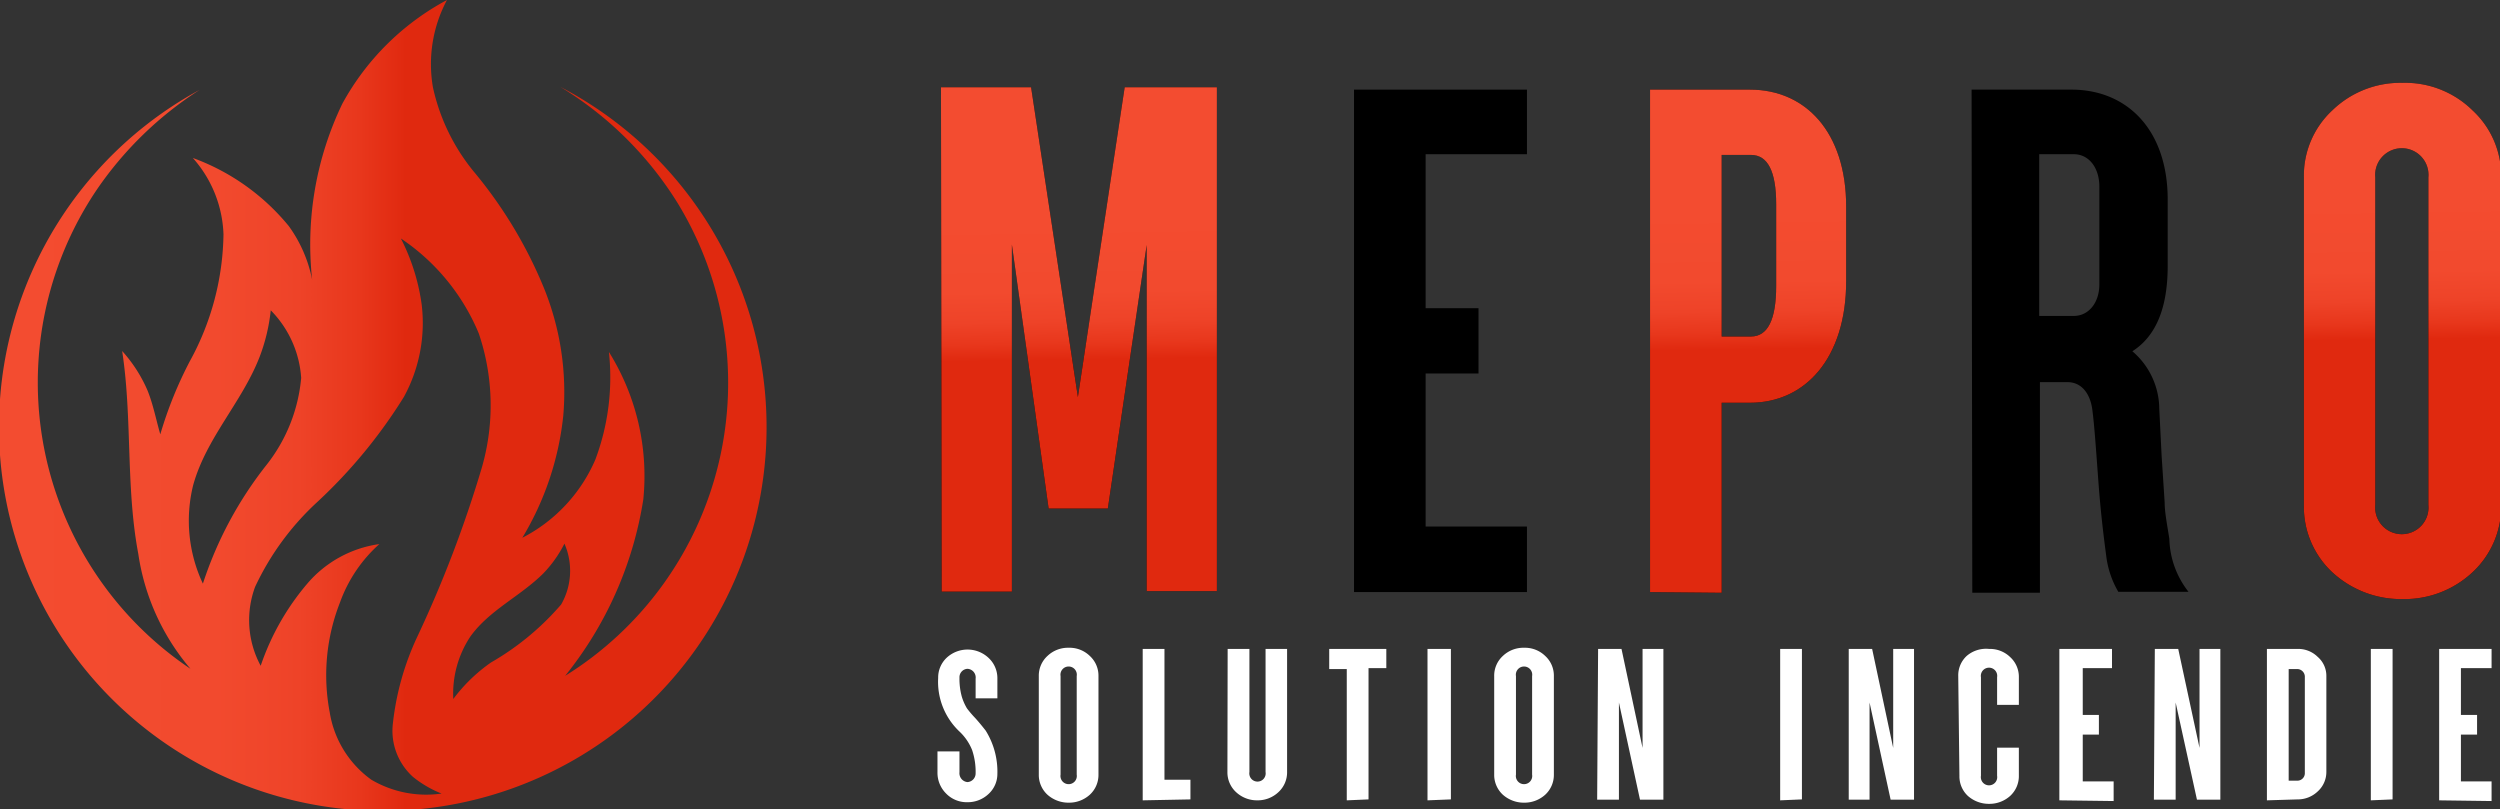 <svg id="Layer_1" data-name="Layer 1" xmlns="http://www.w3.org/2000/svg" xmlns:xlink="http://www.w3.org/1999/xlink" viewBox="0 0 106.83 34.58"><rect x="0" y="0" width="106.83" height="34.58" fill="#333333" stroke="none"/><defs><style>.cls-1{fill:url(#New_Gradient_Swatch_1);}.cls-2{fill:url(#New_Gradient_Swatch_1-2);}.cls-3{fill:#fff;}</style><linearGradient id="New_Gradient_Swatch_1" x1="428" y1="501.56" x2="460.74" y2="501.56" gradientUnits="userSpaceOnUse"><stop offset="0" stop-color="#f34c30"/><stop offset="0.28" stop-color="#f24a2e"/><stop offset="0.39" stop-color="#ee4328"/><stop offset="0.47" stop-color="#e8371c"/><stop offset="0.53" stop-color="#e0290f"/></linearGradient><linearGradient id="New_Gradient_Swatch_1-2" x1="501.4" y1="492.99" x2="501.58" y2="504.73" xlink:href="#New_Gradient_Swatch_1"/></defs><title>logo</title><path class="cls-1" d="M442.63,488.7a11,11,0,0,1,4.47-4.43,5.82,5.82,0,0,0-.6,3.73,8.54,8.54,0,0,0,1.81,3.68,19.06,19.06,0,0,1,2.91,4.84,11.81,11.81,0,0,1,.85,5.51,12.63,12.63,0,0,1-1.75,5.22,6.76,6.76,0,0,0,3.12-3.34,10,10,0,0,0,.58-4.6,10,10,0,0,1,1.47,6.3,15.94,15.94,0,0,1-3.34,7.54,14.74,14.74,0,0,0,4.79-20.23,15.17,15.17,0,0,0-5-4.94,16.4,16.4,0,1,1-15.41.13,15.36,15.36,0,0,0-4.39,4.26,14.73,14.73,0,0,0,4,20.48,9.74,9.74,0,0,1-2.23-4.91c-.54-2.86-.25-5.8-.69-8.67a6.09,6.09,0,0,1,1.09,1.7c.24.6.36,1.24.54,1.86a17.06,17.06,0,0,1,1.27-3.14,11.56,11.56,0,0,0,1.43-5.41,5.17,5.17,0,0,0-1.31-3.26,9.51,9.51,0,0,1,4.1,2.91,5.82,5.82,0,0,1,1,2.3A13.85,13.85,0,0,1,442.63,488.7Zm2.5,5.76a8.81,8.81,0,0,1,.89,2.83,6.59,6.59,0,0,1-.76,3.94,21.8,21.8,0,0,1-3.7,4.49,11.59,11.59,0,0,0-2.66,3.63,4.1,4.1,0,0,0,.24,3.37,10.69,10.69,0,0,1,2-3.52,4.94,4.94,0,0,1,3.07-1.68,6.12,6.12,0,0,0-1.68,2.49,8.49,8.49,0,0,0-.44,4.7,4.4,4.4,0,0,0,1.78,2.88,4.62,4.62,0,0,0,3,.59,4.64,4.64,0,0,1-1.22-.71,2.65,2.65,0,0,1-.87-2.2,11.71,11.71,0,0,1,1.07-3.83,51.16,51.16,0,0,0,2.74-7.19,9.57,9.57,0,0,0-.13-5.73A9.08,9.08,0,0,0,445.13,494.46Zm-5.56,3.07a7.83,7.83,0,0,1-.48,2c-.75,1.93-2.29,3.47-2.84,5.49a6.32,6.32,0,0,0,.42,4.19,16.35,16.35,0,0,1,2.74-5.1,7,7,0,0,0,1.46-3.69A4.54,4.54,0,0,0,439.57,497.53Zm11.66,11.23c-1,1-2.31,1.57-3.13,2.71a4.42,4.42,0,0,0-.73,2.67,7,7,0,0,1,1.61-1.56,11.56,11.56,0,0,0,3-2.48,2.9,2.9,0,0,0,.14-2.6A5.23,5.23,0,0,1,451.23,508.76Z" transform="translate(-428 -484.27)"/><path d="M468.21,488h3.85l2,13.24,2-13.24H480v21.53h-3V494.74L475.34,506h-2.53l-1.57-11.28,0,14.83h-3Z" transform="translate(-428 -484.27)"/><path d="M485.86,509.57V488.1h7.39v2.76h-4.33v6.58h2.26v2.79h-2.26v6.54h4.33v2.8Z" transform="translate(-428 -484.27)"/><path d="M498.51,509.57V488.1h4.27c2.37,0,4.11,1.81,4.11,5v3.18c0,3.29-1.74,5.2-4.11,5.2h-1.21v8.12Zm3.06-10.92h1.25q1.08,0,1.08-2.16V493c0-1.41-.36-2.11-1.08-2.11h-1.25Z" transform="translate(-428 -484.27)"/><path d="M512.25,488.1h4.27c2.37,0,4.11,1.71,4.11,4.7v2.83c0,1.78-.49,3-1.51,3.65a3.26,3.26,0,0,1,1.15,2.46l.1,2,.13,2c0,.4.1.92.2,1.55a3.81,3.81,0,0,0,.82,2.27h-3A4,4,0,0,1,518,508c-.1-.76-.23-1.78-.33-3.13s-.17-2.4-.26-3.09-.46-1.18-1.06-1.18h-1.18v9h-2.89Zm2.89,9.67h1.48c.63,0,1.09-.56,1.09-1.35v-4.17c0-.83-.46-1.39-1.09-1.39h-1.48Z" transform="translate(-428 -484.27)"/><path d="M526.45,491.85a3.8,3.8,0,0,1,1.21-2.86,4.18,4.18,0,0,1,3-1.18,4.11,4.11,0,0,1,3,1.18,3.81,3.81,0,0,1,1.22,2.86v14a3.83,3.83,0,0,1-1.22,2.87,4.26,4.26,0,0,1-3,1.15,4.33,4.33,0,0,1-3-1.15,3.82,3.82,0,0,1-1.21-2.87Zm5.32,0a1.14,1.14,0,1,0-2.27,0v14a1.14,1.14,0,1,0,2.27,0Z" transform="translate(-428 -484.27)"/><path class="cls-2" d="M468.21,488h3.85l2,13.24,2-13.24H480v21.53h-3V494.74L475.34,506h-2.53l-1.57-11.28,0,14.83h-3Z" transform="translate(-428 -484.27)"/><path class="cls-2" d="M485.86,509.57V488.1h7.39v2.76h-4.33v6.58h2.26v2.79h-2.26v6.54h4.33v2.8Z" transform="translate(-428 -484.27)"/><path class="cls-2" d="M498.51,509.57V488.1h4.27c2.37,0,4.11,1.81,4.11,5v3.18c0,3.29-1.74,5.2-4.11,5.2h-1.21v8.12Zm3.06-10.92h1.25q1.08,0,1.08-2.16V493c0-1.41-.36-2.11-1.08-2.11h-1.25Z" transform="translate(-428 -484.27)"/><path class="cls-2" d="M512.25,488.1h4.27c2.37,0,4.11,1.71,4.11,4.7v2.83c0,1.78-.49,3-1.51,3.65a3.26,3.26,0,0,1,1.15,2.46l.1,2,.13,2c0,.4.1.92.2,1.55a3.81,3.81,0,0,0,.82,2.27h-3A4,4,0,0,1,518,508c-.1-.76-.23-1.78-.33-3.13s-.17-2.4-.26-3.09-.46-1.18-1.06-1.18h-1.18v9h-2.89Zm2.89,9.67h1.48c.63,0,1.09-.56,1.09-1.35v-4.17c0-.83-.46-1.39-1.09-1.39h-1.48Z" transform="translate(-428 -484.27)"/><path class="cls-2" d="M526.45,491.85a3.8,3.8,0,0,1,1.21-2.86,4.18,4.18,0,0,1,3-1.18,4.11,4.11,0,0,1,3,1.18,3.81,3.81,0,0,1,1.22,2.86v14a3.83,3.83,0,0,1-1.22,2.87,4.26,4.26,0,0,1-3,1.15,4.33,4.33,0,0,1-3-1.15,3.82,3.82,0,0,1-1.21-2.87Zm5.32,0a1.14,1.14,0,1,0-2.27,0v14a1.14,1.14,0,1,0,2.27,0Z" transform="translate(-428 -484.27)"/><path class="cls-3" d="M468.42,518.17a1.25,1.25,0,0,1-.36-.9v-.89H469v.89a.38.38,0,0,0,.34.42.37.37,0,0,0,.35-.37,2.91,2.91,0,0,0-.15-1,2.23,2.23,0,0,0-.54-.79,2.92,2.92,0,0,1-.91-2.29,1.16,1.16,0,0,1,.36-.86,1.31,1.31,0,0,1,1.79,0,1.18,1.18,0,0,1,.38.89v.84h-.93v-.84a.37.37,0,0,0-.35-.42.36.36,0,0,0-.34.38,2.85,2.85,0,0,0,.1.81,2.21,2.21,0,0,0,.22.5,4.6,4.6,0,0,0,.35.41c.19.21.34.4.45.54a3.31,3.31,0,0,1,.5,1.85,1.16,1.16,0,0,1-.38.86,1.29,1.29,0,0,1-.9.35A1.23,1.23,0,0,1,468.42,518.17Z" transform="translate(-428 -484.27)"/><path class="cls-3" d="M472.39,513.16a1.14,1.14,0,0,1,.37-.86,1.27,1.27,0,0,1,.91-.35,1.24,1.24,0,0,1,.9.35,1.14,1.14,0,0,1,.37.86v4.21a1.15,1.15,0,0,1-.37.86,1.32,1.32,0,0,1-.9.34,1.35,1.35,0,0,1-.91-.34,1.15,1.15,0,0,1-.37-.86Zm1.62,0a.35.35,0,1,0-.69,0v4.21a.35.35,0,1,0,.69,0Z" transform="translate(-428 -484.27)"/><path class="cls-3" d="M476.83,518.47V512h.93v5.59h1.11v.84Z" transform="translate(-428 -484.27)"/><path class="cls-3" d="M480.46,512h.93v5.26a.35.35,0,1,0,.69,0V512H483v5.26a1.15,1.15,0,0,1-.37.86,1.29,1.29,0,0,1-.9.35,1.31,1.31,0,0,1-.91-.35,1.15,1.15,0,0,1-.37-.86Z" transform="translate(-428 -484.27)"/><path class="cls-3" d="M485.55,518.47v-5.61h-.75V512h2.44v.82h-.76v5.61Z" transform="translate(-428 -484.27)"/><path class="cls-3" d="M489,518.47V512H490v6.43Z" transform="translate(-428 -484.27)"/><path class="cls-3" d="M491.85,513.16a1.14,1.14,0,0,1,.37-.86,1.27,1.27,0,0,1,.91-.35,1.24,1.24,0,0,1,.9.35,1.14,1.14,0,0,1,.37.86v4.21a1.15,1.15,0,0,1-.37.86,1.32,1.32,0,0,1-.9.34,1.35,1.35,0,0,1-.91-.34,1.15,1.15,0,0,1-.37-.86Zm1.62,0a.35.35,0,1,0-.69,0v4.21a.35.35,0,1,0,.69,0Z" transform="translate(-428 -484.27)"/><path class="cls-3" d="M496.29,512h1l.9,4.23V512h.89v6.44h-1l-.9-4.15v4.15h-.93Z" transform="translate(-428 -484.27)"/><path class="cls-3" d="M504.07,518.47V512H505v6.43Z" transform="translate(-428 -484.27)"/><path class="cls-3" d="M507,512h1l.9,4.23V512h.89v6.44h-1l-.9-4.15v4.15H507Z" transform="translate(-428 -484.27)"/><path class="cls-3" d="M511.68,513.16a1.13,1.13,0,0,1,.36-.86A1.27,1.27,0,0,1,513,512a1.24,1.24,0,0,1,.9.35,1.14,1.14,0,0,1,.37.86v1.18h-.93v-1.18a.35.35,0,1,0-.69,0v4.21a.35.35,0,1,0,.69,0v-1.2h.93v1.2a1.15,1.15,0,0,1-.37.86,1.32,1.32,0,0,1-.9.34,1.35,1.35,0,0,1-.91-.34,1.14,1.14,0,0,1-.36-.86Z" transform="translate(-428 -484.27)"/><path class="cls-3" d="M516,518.47V512h2.25v.82H517v2h.69v.84H517v2h1.32v.84Z" transform="translate(-428 -484.27)"/><path class="cls-3" d="M520.08,512h1l.91,4.23V512h.89v6.44h-1l-.91-4.15v4.15h-.93Z" transform="translate(-428 -484.27)"/><path class="cls-3" d="M524.87,518.47V512h1.31a1.18,1.18,0,0,1,.86.34,1.07,1.07,0,0,1,.37.83v4.08a1.12,1.12,0,0,1-.37.84,1.23,1.23,0,0,1-.86.34Zm.93-.84h.38a.32.32,0,0,0,.31-.34v-4.08a.33.33,0,0,0-.31-.35h-.38Z" transform="translate(-428 -484.27)"/><path class="cls-3" d="M529.31,518.47V512h.93v6.43Z" transform="translate(-428 -484.27)"/><path class="cls-3" d="M532.23,518.47V512h2.24v.82h-1.31v2h.69v.84h-.69v2h1.31v.84Z" transform="translate(-428 -484.27)"/></svg>